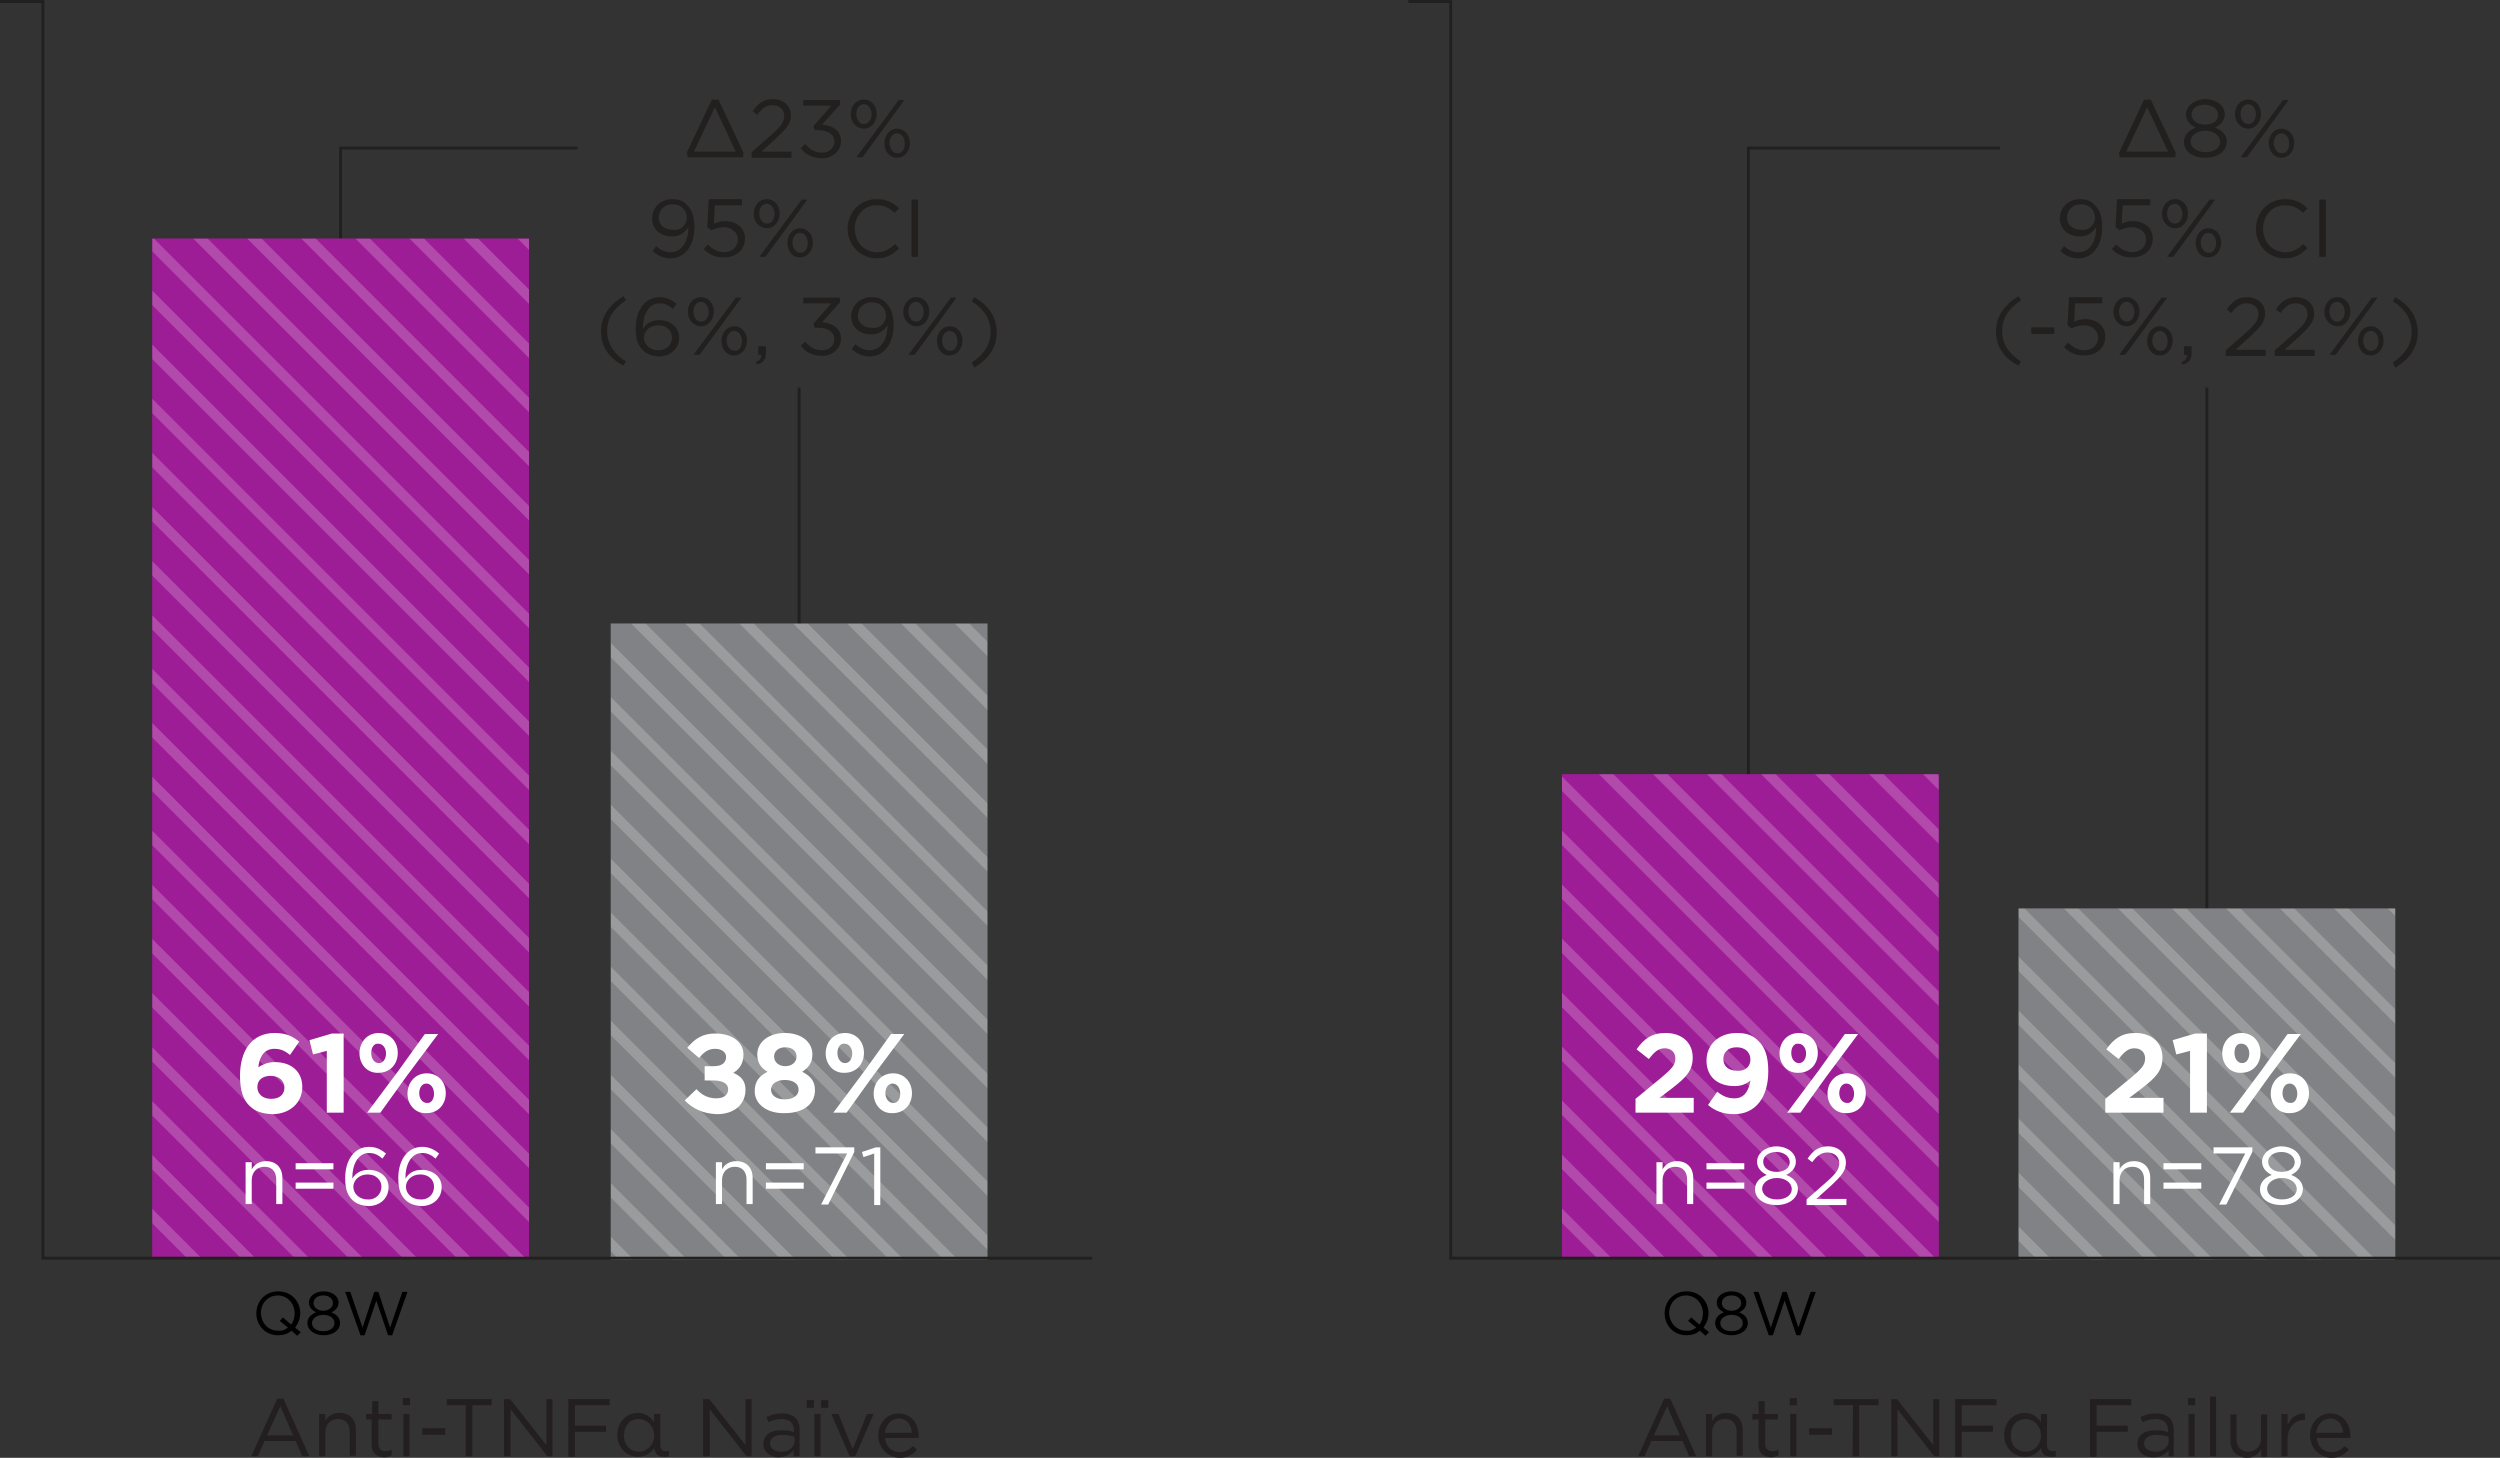 <?xml version="1.0" encoding="utf-8"?>
<!-- Generator: Adobe Illustrator 27.7.0, SVG Export Plug-In . SVG Version: 6.00 Build 0)  -->
<svg version="1.1" id="Layer_1" xmlns="http://www.w3.org/2000/svg" xmlns:xlink="http://www.w3.org/1999/xlink" x="0px" y="0px"
	 viewBox="0 0 489.6 285.5" style="enable-background:new 0 0 489.6 285.5;" xml:space="preserve">
<rect x="0" y="0" width="489.6" height="285.5" fill="#333333" stroke="none"/>
<style type="text/css">
	.st0{fill:none;stroke:#221F1F;stroke-width:0.574;stroke-miterlimit:10;}
	.st1{clip-path:url(#SVGID_00000035489480118897961290000004040694669015581342_);}
	.st2{clip-path:url(#SVGID_00000149346745900035562040000008491729477932078497_);fill:#9D1D96;}
	.st3{opacity:0.2;clip-path:url(#SVGID_00000157997853834729864010000006701742394423254934_);}
	.st4{fill:none;stroke:#FFFFFF;stroke-width:2;stroke-miterlimit:10;}
	.st5{fill:none;stroke:#221F1F;stroke-width:0.576;stroke-miterlimit:10;}
	.st6{fill:#221F1F;}
	.st7{fill:#FFFFFF;}
	.st8{clip-path:url(#SVGID_00000152961046535620477950000002485710617285185413_);}
	.st9{clip-path:url(#SVGID_00000120549140157484038740000009471236575162304658_);fill:#808285;}
	.st10{opacity:0.2;clip-path:url(#SVGID_00000177446755538171401370000018017756521132262789_);}
	.st11{fill:none;stroke:#221F1F;stroke-width:0.574;stroke-miterlimit:10;}
	.st12{clip-path:url(#SVGID_00000182489199729219250850000008227039396996472991_);}
	.st13{clip-path:url(#SVGID_00000163062108866683036190000014215144315014968720_);fill:#9D1D96;}
	.st14{opacity:0.2;clip-path:url(#SVGID_00000165218932906837031310000018228699471958048406_);}
	.st15{clip-path:url(#SVGID_00000180359227433181517800000017451909149625166755_);}
	.st16{clip-path:url(#SVGID_00000037663774627601089620000015251910568669093009_);fill:#808285;}
	.st17{opacity:0.2;clip-path:url(#SVGID_00000135677315396649139810000000888639056698745217_);}
	.st18{fill:#231F20;}
</style>
<g>
	<g>
		<polyline class="st0" points="66.7,199.5 66.7,29 113.1,29 		"/>
		<g>
			<g>
				<defs>
					<rect id="SVGID_1_" x="29.8" y="46.7" width="73.8" height="200.1"/>
				</defs>
				<clipPath id="SVGID_00000115502641365984005520000000647453071262044341_">
					<use xlink:href="#SVGID_1_"  style="overflow:visible;"/>
				</clipPath>
				<g style="clip-path:url(#SVGID_00000115502641365984005520000000647453071262044341_);">
					<g>
						<defs>
							<rect id="SVGID_00000167368213478569379290000003259841514521741480_" x="-13.8" y="22.9" width="223.5" height="223.5"/>
						</defs>
						<clipPath id="SVGID_00000147187412540719964930000010270511254246565525_">
							<use xlink:href="#SVGID_00000167368213478569379290000003259841514521741480_"  style="overflow:visible;"/>
						</clipPath>
						
							<rect x="-13.8" y="22.9" style="clip-path:url(#SVGID_00000147187412540719964930000010270511254246565525_);fill:#9D1D96;" width="223.5" height="223.5"/>
					</g>
					<g>
						<defs>
							<rect id="SVGID_00000089542025918593795100000003431807862877653912_" x="-13.8" y="22.9" width="223.5" height="223.5"/>
						</defs>
						<clipPath id="SVGID_00000041296235498136040210000005411615550589699214_">
							<use xlink:href="#SVGID_00000089542025918593795100000003431807862877653912_"  style="overflow:visible;"/>
						</clipPath>
						<g style="opacity:0.2;clip-path:url(#SVGID_00000041296235498136040210000005411615550589699214_);">
							<line class="st4" x1="24.9" y1="-158" x2="476.4" y2="293.5"/>
							<line class="st4" x1="19.6" y1="-152.7" x2="471.2" y2="298.8"/>
							<line class="st4" x1="14.3" y1="-147.5" x2="465.9" y2="304.1"/>
							<line class="st4" x1="9" y1="-142.2" x2="460.6" y2="309.4"/>
							<line class="st4" x1="3.8" y1="-136.9" x2="455.3" y2="314.6"/>
							<line class="st4" x1="-1.5" y1="-131.6" x2="450" y2="319.9"/>
							<line class="st4" x1="-6.8" y1="-126.3" x2="444.7" y2="325.2"/>
							<line class="st4" x1="-12.1" y1="-121" x2="439.4" y2="330.5"/>
							<line class="st4" x1="-17.4" y1="-115.7" x2="434.1" y2="335.8"/>
							<line class="st4" x1="-22.7" y1="-110.4" x2="428.8" y2="341.1"/>
							<line class="st4" x1="-28" y1="-105.1" x2="423.6" y2="346.4"/>
							<line class="st4" x1="-33.3" y1="-99.9" x2="418.3" y2="351.7"/>
							<line class="st4" x1="-38.5" y1="-94.6" x2="413" y2="357"/>
							<line class="st4" x1="-43.8" y1="-89.3" x2="407.7" y2="362.2"/>
							<line class="st4" x1="-49.1" y1="-84" x2="402.4" y2="367.5"/>
							<line class="st4" x1="-54.4" y1="-78.7" x2="397.1" y2="372.8"/>
							<line class="st4" x1="-59.7" y1="-73.4" x2="391.8" y2="378.1"/>
							<line class="st4" x1="-65" y1="-68.1" x2="386.5" y2="383.4"/>
							<line class="st4" x1="-70.3" y1="-62.8" x2="381.3" y2="388.7"/>
							<line class="st4" x1="-75.6" y1="-57.6" x2="376" y2="394"/>
							<line class="st4" x1="-80.8" y1="-52.3" x2="370.7" y2="399.3"/>
							<line class="st4" x1="-86.1" y1="-47" x2="365.4" y2="404.5"/>
							<line class="st4" x1="-91.4" y1="-41.7" x2="360.1" y2="409.8"/>
							<line class="st4" x1="-96.7" y1="-36.4" x2="354.8" y2="415.1"/>
							<line class="st4" x1="-102" y1="-31.1" x2="349.5" y2="420.4"/>
							<line class="st4" x1="-107.3" y1="-25.8" x2="344.2" y2="425.7"/>
							<line class="st4" x1="-112.6" y1="-20.5" x2="338.9" y2="431"/>
							<line class="st4" x1="-117.9" y1="-15.3" x2="333.7" y2="436.3"/>
							<line class="st4" x1="-123.2" y1="-10" x2="328.4" y2="441.6"/>
							<line class="st4" x1="-128.4" y1="-4.7" x2="323.1" y2="446.9"/>
							<line class="st4" x1="-133.7" y1="0.6" x2="317.8" y2="452.1"/>
							<line class="st4" x1="-139" y1="5.9" x2="312.5" y2="457.4"/>
							<line class="st4" x1="-144.3" y1="11.2" x2="307.2" y2="462.7"/>
							<line class="st4" x1="-149.6" y1="16.5" x2="301.9" y2="468"/>
							<line class="st4" x1="-154.9" y1="21.8" x2="296.6" y2="473.3"/>
							<line class="st4" x1="-160.2" y1="27.1" x2="291.4" y2="478.6"/>
							<line class="st4" x1="-165.5" y1="32.3" x2="286.1" y2="483.9"/>
							<line class="st4" x1="-170.7" y1="37.6" x2="280.8" y2="489.2"/>
							<line class="st4" x1="-176" y1="42.9" x2="275.5" y2="494.4"/>
							<line class="st4" x1="-181.3" y1="48.2" x2="270.2" y2="499.7"/>
							<line class="st4" x1="-186.6" y1="53.5" x2="264.9" y2="505"/>
							<line class="st4" x1="-191.9" y1="58.8" x2="259.6" y2="510.3"/>
							<line class="st4" x1="-197.2" y1="64.1" x2="254.3" y2="515.6"/>
						</g>
					</g>
				</g>
			</g>
		</g>
		<line class="st5" x1="156.5" y1="195.6" x2="156.5" y2="75.9"/>
		<g>
			<path class="st6" d="M134.8,44.7v-0.2c-0.7,1.1-1.7,1.8-3.2,1.8c-2.3,0-3.9-1.5-3.9-3.5l0,0c0-2.1,1.6-3.8,4-3.8
				c1.3,0,2.2,0.4,2.9,1.2c0.8,0.8,1.4,2.1,1.4,4.3l0,0c0,3.6-1.9,6.1-4.7,6.1c-1.5,0-2.5-0.6-3.5-1.4l0.7-1
				c0.9,0.8,1.8,1.2,2.8,1.2C133.6,49.4,134.8,47.1,134.8,44.7z M134.5,42.6L134.5,42.6c0-1.5-1.2-2.6-2.8-2.6s-2.7,1.2-2.7,2.6l0,0
				c0,1.4,1.1,2.4,2.8,2.4C133.5,45.2,134.5,43.9,134.5,42.6z"/>
			<path class="st6" d="M137.8,48.8l0.8-0.9c1,0.9,2,1.5,3.2,1.5c1.6,0,2.7-1.1,2.7-2.5l0,0c0-1.4-1.2-2.4-2.8-2.4
				c-0.9,0-1.7,0.3-2.4,0.6l-0.8-0.6l0.3-5.5h6.5v1.2H140l-0.2,3.6c0.7-0.3,1.3-0.5,2.2-0.5c2.2,0,3.9,1.3,3.9,3.4l0,0
				c0,2.2-1.7,3.7-4,3.7C140.2,50.5,138.8,49.8,137.8,48.8z"/>
			<path class="st6" d="M147.6,41.9L147.6,41.9c0-1.6,1-2.9,2.6-2.9c1.5,0,2.5,1.3,2.5,2.8l0,0c0,1.5-1,2.9-2.5,2.9
				S147.6,43.4,147.6,41.9z M148.7,41.8L148.7,41.8c0,1.2,0.7,2,1.5,2c0.9,0,1.5-0.9,1.5-1.9l0,0c0-1.1-0.7-2-1.5-2
				C149.2,39.9,148.7,40.8,148.7,41.8z M157,39.1h1.1l-4.3,5.9l-3.9,5.3h-1.2l4.3-5.8L157,39.1z M154.2,47.6L154.2,47.6
				c0-1.6,1-2.9,2.5-2.9s2.5,1.3,2.5,2.8l0,0c0,1.5-1,2.9-2.5,2.9C155.2,50.5,154.2,49.1,154.2,47.6z M158.2,47.6L158.2,47.6
				c0-1.2-0.7-2-1.5-2c-0.9,0-1.5,0.9-1.5,1.9l0,0c0,1.1,0.7,2,1.5,2C157.6,49.6,158.2,48.7,158.2,47.6z"/>
			<path class="st6" d="M166,44.8L166,44.8c0-3.2,2.4-5.8,5.7-5.8c2,0,3.2,0.7,4.4,1.8l-0.9,0.9c-0.9-0.9-2-1.5-3.5-1.5
				c-2.5,0-4.3,2-4.3,4.6l0,0c0,2.6,1.9,4.6,4.3,4.6c1.5,0,2.5-0.6,3.6-1.6l0.8,0.8c-1.2,1.2-2.4,2-4.5,2
				C168.4,50.5,166,48,166,44.8z"/>
			<path class="st6" d="M178.5,39.1h1.3v11.2h-1.3V39.1z"/>
			<path class="st6" d="M117.7,64.9c0-2.9,1.6-5.2,4.4-6.9l0.5,0.8c-2.4,1.6-3.7,3.5-3.7,6c0,2.5,1.3,4.5,3.7,6l-0.5,0.8
				C119.3,70.2,117.7,67.9,117.7,64.9z"/>
			<path class="st6" d="M125.9,68.6c-0.9-0.9-1.4-2-1.4-4.3l0,0c0-3.4,1.7-6.1,4.7-6.1c1.3,0,2.3,0.5,3.3,1.3l-0.7,1
				c-0.8-0.7-1.6-1.1-2.6-1.1c-2.2,0-3.3,2.3-3.3,4.8v0.2c0.7-1.1,1.7-1.7,3.2-1.7c2.1,0,3.9,1.3,3.9,3.4l0,0c0,2.2-1.7,3.7-4,3.7
				C127.6,69.7,126.6,69.3,125.9,68.6z M131.6,66.1L131.6,66.1c0-1.4-1.1-2.4-2.7-2.4c-1.7,0-2.8,1.2-2.8,2.4l0,0
				c0,1.4,1.2,2.5,2.8,2.5S131.6,67.5,131.6,66.1z"/>
			<path class="st6" d="M134.7,61.1L134.7,61.1c0-1.6,1-2.9,2.6-2.9c1.5,0,2.5,1.3,2.5,2.8l0,0c0,1.5-1,2.9-2.5,2.9
				S134.7,62.6,134.7,61.1z M135.8,61L135.8,61c0,1.2,0.7,2,1.5,2c0.9,0,1.5-0.9,1.5-1.9l0,0c0-1.1-0.7-2-1.5-2
				C136.4,59.1,135.8,60,135.8,61z M144.1,58.3h1.1l-4.3,5.9l-3.9,5.3h-1.2l4.3-5.8L144.1,58.3z M141.3,66.8L141.3,66.8
				c0-1.6,1-2.9,2.5-2.9s2.5,1.3,2.5,2.8l0,0c0,1.5-1,2.9-2.5,2.9C142.3,69.7,141.3,68.3,141.3,66.8z M145.3,66.8L145.3,66.8
				c0-1.2-0.7-2-1.5-2c-0.9,0-1.5,0.9-1.5,1.9l0,0c0,1.1,0.7,2,1.5,2C144.8,68.8,145.3,67.9,145.3,66.8z"/>
			<path class="st6" d="M148,70.9c0.8-0.3,1.1-0.7,1.1-1.4h-0.6v-1.7h1.5v1.4c0,1.3-0.6,1.9-1.8,2.2L148,70.9z"/>
			<path class="st6" d="M156.8,67.7l0.9-0.8c0.9,1.1,1.9,1.7,3.3,1.7c1.4,0,2.4-0.9,2.4-2.2l0,0c0-1.4-1.3-2.2-3.1-2.2h-0.7
				l-0.3-0.8l3.5-4h-5.5v-1.1h7.2v0.9l-3.5,3.9c2,0.2,3.7,1.1,3.7,3.2l0,0c0,2-1.7,3.4-3.7,3.4C159.1,69.7,157.7,68.9,156.8,67.7z"
				/>
			<path class="st6" d="M173.8,63.9v-0.2c-0.7,1.1-1.7,1.8-3.2,1.8c-2.3,0-3.9-1.5-3.9-3.5l0,0c0-2.1,1.6-3.8,4-3.8
				c1.3,0,2.2,0.4,2.9,1.2c0.8,0.8,1.4,2.1,1.4,4.3l0,0c0,3.6-1.9,6.1-4.7,6.1c-1.5,0-2.5-0.6-3.5-1.4l0.7-1
				c0.9,0.8,1.8,1.2,2.8,1.2C172.6,68.6,173.8,66.3,173.8,63.9z M173.5,61.8L173.5,61.8c0-1.5-1.2-2.6-2.8-2.6s-2.7,1.2-2.7,2.6l0,0
				c0,1.4,1.1,2.4,2.8,2.4C172.5,64.4,173.5,63.1,173.5,61.8z"/>
			<path class="st6" d="M176.9,61.1L176.9,61.1c0-1.6,1-2.9,2.6-2.9c1.5,0,2.5,1.3,2.5,2.8l0,0c0,1.5-1,2.9-2.5,2.9
				S176.9,62.6,176.9,61.1z M177.9,61L177.9,61c0,1.2,0.7,2,1.5,2c0.9,0,1.5-0.9,1.5-1.9l0,0c0-1.1-0.7-2-1.5-2
				C178.5,59.1,177.9,60,177.9,61z M186.2,58.3h1.1l-4.3,5.9l-3.9,5.3h-1.2l4.3-5.8L186.2,58.3z M183.5,66.8L183.5,66.8
				c0-1.6,1-2.9,2.5-2.9s2.5,1.3,2.5,2.8l0,0c0,1.5-1,2.9-2.5,2.9C184.5,69.7,183.5,68.3,183.5,66.8z M187.5,66.8L187.5,66.8
				c0-1.2-0.7-2-1.5-2c-0.9,0-1.5,0.9-1.5,1.9l0,0c0,1.1,0.7,2,1.5,2C186.9,68.8,187.5,67.9,187.5,66.8z"/>
			<path class="st6" d="M190.3,71c2.4-1.6,3.7-3.5,3.7-6c0-2.5-1.3-4.5-3.7-6l0.5-0.8c2.8,1.6,4.4,3.9,4.4,6.9c0,3-1.6,5.2-4.4,6.9
				L190.3,71z"/>
		</g>
		<g>
			<g>
				<g>
					<path class="st7" d="M48.8,216.5c-1.1-1.1-1.8-2.8-1.8-5.8l0,0c0-4.8,2.2-8.4,6.8-8.4c2.1,0,3.5,0.6,4.8,1.7l-1.8,2.6
						c-1-0.8-1.8-1.2-3.1-1.2c-2.3,0-3,2.2-3.1,3.6c0.8-0.5,1.8-1,3.2-1c3.1,0,5.4,1.7,5.4,4.9l0,0c0,3.1-2.5,5.3-5.9,5.3
						C51.2,218.1,49.9,217.6,48.8,216.5z M55.7,213L55.7,213c0-1.3-1-2.3-2.7-2.3s-2.6,0.9-2.6,2.2l0,0c0,1.3,1,2.3,2.7,2.3
						S55.7,214.3,55.7,213z"/>
					<path class="st7" d="M64,205.8l-2.7,0.7l-0.7-2.8l4.4-1.3h2.3v15.5H64C64,217.9,64,205.8,64,205.8z"/>
					<path class="st7" d="M70.4,206.3L70.4,206.3c0-2.2,1.5-4,3.8-4c2.2,0,3.7,1.7,3.7,3.9l0,0c0,2.2-1.5,3.9-3.8,3.9
						C71.9,210.2,70.4,208.4,70.4,206.3z M83.2,202.5h2.6l-6.2,8.3l-5.1,7.1h-2.6l6.2-8.3L83.2,202.5z M72.7,206.2L72.7,206.2
						c0,1.1,0.6,2,1.5,2c0.9,0,1.4-0.9,1.4-1.9l0,0c0-1-0.6-1.9-1.5-1.9C73.2,204.3,72.7,205.2,72.7,206.2z M79.8,214.2L79.8,214.2
						c0-2.2,1.5-4,3.8-4c2.2,0,3.7,1.7,3.7,3.9l0,0c0,2.2-1.5,3.9-3.8,3.9C81.3,218.1,79.8,216.3,79.8,214.2z M85,214.2L85,214.2
						c0-1.1-0.6-2-1.5-2c-0.9,0-1.4,0.9-1.4,1.9l0,0c0,1,0.6,1.9,1.5,1.9C84.5,216.1,85,215.2,85,214.2z"/>
				</g>
			</g>
		</g>
		<g>
			<g>
				<defs>
					<rect id="SVGID_00000018209903072955678050000011788019313927498639_" x="119.6" y="122.1" width="73.8" height="124.6"/>
				</defs>
				<clipPath id="SVGID_00000177471215772259620490000006858175414960956081_">
					<use xlink:href="#SVGID_00000018209903072955678050000011788019313927498639_"  style="overflow:visible;"/>
				</clipPath>
				<g style="clip-path:url(#SVGID_00000177471215772259620490000006858175414960956081_);">
					<g>
						<defs>
							<rect id="SVGID_00000116921428799681455920000002336480725687873923_" x="49.8" y="23.2" width="223.5" height="223.5"/>
						</defs>
						<clipPath id="SVGID_00000034074093341274900060000002118225827544251069_">
							<use xlink:href="#SVGID_00000116921428799681455920000002336480725687873923_"  style="overflow:visible;"/>
						</clipPath>
						
							<rect x="49.8" y="23.2" style="clip-path:url(#SVGID_00000034074093341274900060000002118225827544251069_);fill:#808285;" width="223.5" height="223.5"/>
					</g>
					<g>
						<defs>
							<rect id="SVGID_00000000184599166970108790000004918021912663745179_" x="49.8" y="23.2" width="223.5" height="223.5"/>
						</defs>
						<clipPath id="SVGID_00000029006093004926403060000002520897192975031209_">
							<use xlink:href="#SVGID_00000000184599166970108790000004918021912663745179_"  style="overflow:visible;"/>
						</clipPath>
						<g style="opacity:0.2;clip-path:url(#SVGID_00000029006093004926403060000002520897192975031209_);">
							<line class="st4" x1="88.5" y1="-157.6" x2="540" y2="293.9"/>
							<line class="st4" x1="83.2" y1="-152.4" x2="534.7" y2="299.2"/>
							<line class="st4" x1="77.9" y1="-147.1" x2="529.5" y2="304.5"/>
							<line class="st4" x1="72.6" y1="-141.8" x2="524.2" y2="309.7"/>
							<line class="st4" x1="67.4" y1="-136.5" x2="518.9" y2="315"/>
							<line class="st4" x1="62.1" y1="-131.2" x2="513.6" y2="320.3"/>
							<line class="st4" x1="56.8" y1="-125.9" x2="508.3" y2="325.6"/>
							<line class="st4" x1="51.5" y1="-120.6" x2="503" y2="330.9"/>
							<line class="st4" x1="46.2" y1="-115.3" x2="497.7" y2="336.2"/>
							<line class="st4" x1="40.9" y1="-110.1" x2="492.4" y2="341.5"/>
							<line class="st4" x1="35.6" y1="-104.8" x2="487.2" y2="346.8"/>
							<line class="st4" x1="30.3" y1="-99.5" x2="481.9" y2="352.1"/>
							<line class="st4" x1="25.1" y1="-94.2" x2="476.6" y2="357.3"/>
							<line class="st4" x1="19.8" y1="-88.9" x2="471.3" y2="362.6"/>
							<line class="st4" x1="14.5" y1="-83.6" x2="466" y2="367.9"/>
							<line class="st4" x1="9.2" y1="-78.3" x2="460.7" y2="373.2"/>
							<line class="st4" x1="3.9" y1="-73" x2="455.4" y2="378.5"/>
							<line class="st4" x1="-1.4" y1="-67.7" x2="450.1" y2="383.8"/>
							<line class="st4" x1="-6.7" y1="-62.5" x2="444.8" y2="389.1"/>
							<line class="st4" x1="-12" y1="-57.2" x2="439.6" y2="394.4"/>
							<line class="st4" x1="-17.3" y1="-51.9" x2="434.3" y2="399.6"/>
							<line class="st4" x1="-22.5" y1="-46.6" x2="429" y2="404.9"/>
							<line class="st4" x1="-27.8" y1="-41.3" x2="423.7" y2="410.2"/>
							<line class="st4" x1="-33.1" y1="-36" x2="418.4" y2="415.5"/>
							<line class="st4" x1="-38.4" y1="-30.7" x2="413.1" y2="420.8"/>
							<line class="st4" x1="-43.7" y1="-25.4" x2="407.8" y2="426.1"/>
							<line class="st4" x1="-49" y1="-20.2" x2="402.5" y2="431.4"/>
							<line class="st4" x1="-54.3" y1="-14.9" x2="397.3" y2="436.7"/>
							<line class="st4" x1="-59.6" y1="-9.6" x2="392" y2="441.9"/>
							<line class="st4" x1="-64.8" y1="-4.3" x2="386.7" y2="447.2"/>
							<line class="st4" x1="-70.1" y1="1" x2="381.4" y2="452.5"/>
							<line class="st4" x1="-75.4" y1="6.3" x2="376.1" y2="457.8"/>
							<line class="st4" x1="-80.7" y1="11.6" x2="370.8" y2="463.1"/>
							<line class="st4" x1="-86" y1="16.9" x2="365.5" y2="468.4"/>
							<line class="st4" x1="-91.3" y1="22.2" x2="360.2" y2="473.7"/>
							<line class="st4" x1="-96.6" y1="27.4" x2="355" y2="479"/>
							<line class="st4" x1="-101.9" y1="32.7" x2="349.7" y2="484.3"/>
							<line class="st4" x1="-107.2" y1="38" x2="344.4" y2="489.5"/>
							<line class="st4" x1="-112.4" y1="43.3" x2="339.1" y2="494.8"/>
							<line class="st4" x1="-117.7" y1="48.6" x2="333.8" y2="500.1"/>
							<line class="st4" x1="-123" y1="53.9" x2="328.5" y2="505.4"/>
							<line class="st4" x1="-128.3" y1="59.2" x2="323.2" y2="510.7"/>
							<line class="st4" x1="-133.6" y1="64.5" x2="317.9" y2="516"/>
						</g>
					</g>
				</g>
			</g>
		</g>
		<g>
			<g>
				<g>
					<g>
						<path class="st7" d="M134.1,215.5l2.3-2.2c1,1.1,2.2,1.8,3.9,1.8c1.5,0,2.3-0.7,2.3-1.8l0,0c0-1.1-1.1-1.7-2.9-1.7H138v-2.8
							h1.8c1.6,0,2.4-0.7,2.4-1.8l0,0c0-0.9-0.8-1.6-2.2-1.6c-1.3,0-2.2,0.7-3.1,1.8l-2.3-2c1.4-1.7,2.9-2.8,5.5-2.8
							c3.3,0,5.5,1.7,5.5,4.1l0,0c0,1.8-0.8,2.9-2,3.6c1.4,0.6,2.4,1.5,2.4,3.3l0,0c0,2.7-2,4.8-5.6,4.8
							C137.7,218.1,135.6,217.1,134.1,215.5z"/>
						<path class="st7" d="M147.8,213.7L147.8,213.7c0-1.9,0.9-3,2.5-3.8c-1.2-0.7-2-1.7-2-3.4l0,0c0-2.4,2.2-4.2,5.4-4.2
							c3.3,0,5.4,1.8,5.4,4.2l0,0c0,1.7-0.8,2.6-2,3.4c1.6,0.8,2.5,1.8,2.5,3.6l0,0c0,2.9-2.5,4.5-5.9,4.5
							C150.3,218.1,147.8,216.3,147.8,213.7z M156.4,213.4L156.4,213.4c0-1.2-1.1-1.9-2.7-1.9c-1.5,0-2.7,0.7-2.7,1.9l0,0
							c0,1.1,1,1.9,2.7,1.9S156.4,214.5,156.4,213.4z M156,206.9L156,206.9c0-1-0.8-1.8-2.2-1.8s-2.2,0.8-2.2,1.8l0,0
							c0,1.1,0.9,1.9,2.2,1.9C155.1,208.8,156,208,156,206.9z"/>
						<path class="st7" d="M161.7,206.3L161.7,206.3c0-2.2,1.5-4,3.8-4c2.2,0,3.7,1.7,3.7,3.9l0,0c0,2.2-1.5,3.9-3.8,3.9
							C163.2,210.2,161.7,208.4,161.7,206.3z M174.5,202.5h2.6l-6.2,8.3l-5.1,7.1h-2.6l6.2-8.3L174.5,202.5z M164,206.2L164,206.2
							c0,1.1,0.6,2,1.5,2s1.4-0.9,1.4-1.9l0,0c0-1-0.6-1.9-1.5-1.9C164.5,204.3,164,205.2,164,206.2z M171.1,214.2L171.1,214.2
							c0-2.2,1.5-4,3.8-4c2.2,0,3.7,1.7,3.7,3.9l0,0c0,2.2-1.5,3.9-3.8,3.9C172.6,218.1,171.1,216.3,171.1,214.2z M176.3,214.2
							L176.3,214.2c0-1.1-0.6-2-1.5-2s-1.4,0.9-1.4,1.9l0,0c0,1,0.6,1.9,1.5,1.9C175.8,216.1,176.3,215.2,176.3,214.2z"/>
					</g>
				</g>
			</g>
		</g>
		<g>
			<g>
				<g>
					<path class="st6" d="M134.5,29.9l4.9-10.4h1.3l4.9,10.4l-0.1,0.9h-10.8L134.5,29.9z M144.1,29.7L140,21l-4.1,8.7H144.1z"/>
					<path class="st6" d="M147.2,29.8l4.1-3.6c1.7-1.5,2.3-2.4,2.3-3.5c0-1.3-1-2.1-2.3-2.1s-2.1,0.7-3,1.9l-0.9-0.7
						c1-1.5,2.1-2.4,4-2.4c2,0,3.5,1.3,3.5,3.2l0,0c0,1.6-0.9,2.6-2.8,4.4l-3,2.7h5.9v1.2h-7.8V29.8z"/>
					<path class="st6" d="M156.8,29l0.9-0.8c0.9,1.1,1.9,1.7,3.3,1.7c1.4,0,2.4-0.9,2.4-2.2l0,0c0-1.4-1.3-2.2-3.1-2.2h-0.7
						l-0.3-0.8l3.5-4h-5.5v-1.1h7.2v0.9l-3.5,3.9c2,0.2,3.7,1.1,3.7,3.2l0,0c0,2-1.7,3.4-3.7,3.4C159.1,31,157.7,30.2,156.8,29z"/>
					<path class="st6" d="M166.6,22.4L166.6,22.4c0-1.6,1-2.9,2.6-2.9c1.5,0,2.5,1.3,2.5,2.8l0,0c0,1.5-1,2.9-2.5,2.9
						S166.6,23.9,166.6,22.4z M167.7,22.3L167.7,22.3c0,1.2,0.7,2,1.5,2c0.9,0,1.5-0.9,1.5-1.9l0,0c0-1.1-0.7-2-1.5-2
						C168.3,20.4,167.7,21.3,167.7,22.3z M176,19.6h1.1l-4.3,5.9l-3.9,5.3h-1.2L172,25L176,19.6z M173.2,28.1L173.2,28.1
						c0-1.6,1-2.9,2.5-2.9s2.5,1.3,2.5,2.8l0,0c0,1.5-1,2.9-2.5,2.9S173.2,29.6,173.2,28.1z M177.2,28.1L177.2,28.1
						c0-1.2-0.7-2-1.5-2c-0.9,0-1.5,0.9-1.5,1.9l0,0c0,1.1,0.7,2,1.5,2C176.7,30.1,177.2,29.2,177.2,28.1z"/>
				</g>
			</g>
		</g>
		<g>
			<path class="st7" d="M140.2,227.6h1.2v1.4c0.5-0.9,1.4-1.6,2.8-1.6c2,0,3.2,1.3,3.2,3.3v5.1h-1.2V231c0-1.5-0.8-2.5-2.3-2.5
				c-1.4,0-2.5,1-2.5,2.6v4.7h-1.2V227.6z"/>
			<path class="st7" d="M150,227.8h7.4v1.2H150V227.8z M150,231.6h7.4v1.2H150V231.6z"/>
			<path class="st7" d="M165.9,225.9h-6.2v-1.2h7.6v0.9l-5.1,10.3h-1.4L165.9,225.9z"/>
			<path class="st7" d="M171.2,225.9l-2.1,0.7l-0.3-1l2.7-0.9h0.9V236h-1.2L171.2,225.9L171.2,225.9z"/>
		</g>
		<g>
			<path class="st7" d="M48.1,227.6h1.2v1.4c0.5-0.9,1.4-1.6,2.8-1.6c2,0,3.2,1.3,3.2,3.3v5.1h-1.2V231c0-1.5-0.8-2.5-2.3-2.5
				c-1.4,0-2.5,1-2.5,2.6v4.7h-1.2V227.6z"/>
			<path class="st7" d="M57.9,227.8h7.4v1.2h-7.4V227.8z M57.9,231.6h7.4v1.2h-7.4V231.6z"/>
			<path class="st7" d="M69,235c-0.9-0.9-1.4-2-1.4-4.3l0,0c0-3.4,1.7-6.1,4.7-6.1c1.3,0,2.3,0.5,3.3,1.3l-0.7,1
				c-0.8-0.7-1.6-1.1-2.6-1.1c-2.2,0-3.3,2.3-3.3,4.8v0.2c0.7-1.1,1.7-1.7,3.2-1.7c2.1,0,3.9,1.3,3.9,3.4l0,0c0,2.2-1.7,3.7-4,3.7
				C70.7,236.1,69.7,235.7,69,235z M74.7,232.4L74.7,232.4c0-1.4-1.1-2.4-2.7-2.4c-1.7,0-2.8,1.2-2.8,2.4l0,0c0,1.4,1.2,2.5,2.8,2.5
				C73.6,235,74.7,233.8,74.7,232.4z"/>
			<path class="st7" d="M79.4,235c-0.9-0.9-1.4-2-1.4-4.3l0,0c0-3.4,1.7-6.1,4.7-6.1c1.3,0,2.3,0.5,3.3,1.3l-0.7,1
				c-0.8-0.7-1.6-1.1-2.6-1.1c-2.2,0-3.3,2.3-3.3,4.8v0.2c0.7-1.1,1.7-1.7,3.2-1.7c2.1,0,3.9,1.3,3.9,3.4l0,0c0,2.2-1.7,3.7-4,3.7
				C81.1,236.1,80.1,235.7,79.4,235z M85,232.4L85,232.4c0-1.4-1.1-2.4-2.7-2.4c-1.7,0-2.8,1.2-2.8,2.4l0,0c0,1.4,1.2,2.5,2.8,2.5
				C84,235,85,233.8,85,232.4z"/>
		</g>
		<polyline class="st11" points="0,0.3 8.4,0.3 8.4,246.4 213.9,246.4 		"/>
	</g>
	<g>
		<polyline class="st0" points="342.4,218.9 342.4,29 391.7,29 		"/>
		<g>
			<g>
				<defs>
					<rect id="SVGID_00000176037787016941059890000003766445671204692108_" x="305.9" y="151.6" width="73.8" height="95.1"/>
				</defs>
				<clipPath id="SVGID_00000084504890671556040060000002498840680682743946_">
					<use xlink:href="#SVGID_00000176037787016941059890000003766445671204692108_"  style="overflow:visible;"/>
				</clipPath>
				<g style="clip-path:url(#SVGID_00000084504890671556040060000002498840680682743946_);">
					<g>
						<defs>
							<rect id="SVGID_00000183936159895016423810000017380700585115220623_" x="220" y="22.9" width="223.5" height="223.5"/>
						</defs>
						<clipPath id="SVGID_00000111188120360817394380000016937881987611352987_">
							<use xlink:href="#SVGID_00000183936159895016423810000017380700585115220623_"  style="overflow:visible;"/>
						</clipPath>
						
							<rect x="220" y="22.9" style="clip-path:url(#SVGID_00000111188120360817394380000016937881987611352987_);fill:#9D1D96;" width="223.5" height="223.5"/>
					</g>
					<g>
						<defs>
							<rect id="SVGID_00000057835894297712838100000010335715509198613910_" x="220" y="22.9" width="223.5" height="223.5"/>
						</defs>
						<clipPath id="SVGID_00000003817686399614669410000011598253166791329453_">
							<use xlink:href="#SVGID_00000057835894297712838100000010335715509198613910_"  style="overflow:visible;"/>
						</clipPath>
						<g style="opacity:0.2;clip-path:url(#SVGID_00000003817686399614669410000011598253166791329453_);">
							<line class="st4" x1="258.8" y1="-158" x2="710.3" y2="293.5"/>
							<line class="st4" x1="253.5" y1="-152.7" x2="705" y2="298.8"/>
							<line class="st4" x1="248.2" y1="-147.5" x2="699.7" y2="304.1"/>
							<line class="st4" x1="242.9" y1="-142.2" x2="694.4" y2="309.4"/>
							<line class="st4" x1="237.6" y1="-136.9" x2="689.1" y2="314.6"/>
							<line class="st4" x1="232.3" y1="-131.6" x2="683.8" y2="319.9"/>
							<line class="st4" x1="227" y1="-126.3" x2="678.6" y2="325.2"/>
							<line class="st4" x1="221.7" y1="-121" x2="673.3" y2="330.5"/>
							<line class="st4" x1="216.5" y1="-115.7" x2="668" y2="335.8"/>
							<line class="st4" x1="211.2" y1="-110.4" x2="662.7" y2="341.1"/>
							<line class="st4" x1="205.9" y1="-105.1" x2="657.4" y2="346.4"/>
							<line class="st4" x1="200.6" y1="-99.9" x2="652.1" y2="351.7"/>
							<line class="st4" x1="195.3" y1="-94.6" x2="646.8" y2="357"/>
							<line class="st4" x1="190" y1="-89.3" x2="641.5" y2="362.2"/>
							<line class="st4" x1="184.7" y1="-84" x2="636.2" y2="367.5"/>
							<line class="st4" x1="179.4" y1="-78.7" x2="631" y2="372.8"/>
							<line class="st4" x1="174.1" y1="-73.4" x2="625.7" y2="378.1"/>
							<line class="st4" x1="168.9" y1="-68.1" x2="620.4" y2="383.4"/>
							<line class="st4" x1="163.6" y1="-62.8" x2="615.1" y2="388.7"/>
							<line class="st4" x1="158.3" y1="-57.6" x2="609.8" y2="394"/>
							<line class="st4" x1="153" y1="-52.3" x2="604.5" y2="399.3"/>
							<line class="st4" x1="147.7" y1="-47" x2="599.2" y2="404.5"/>
							<line class="st4" x1="142.4" y1="-41.7" x2="593.9" y2="409.8"/>
							<line class="st4" x1="137.1" y1="-36.4" x2="588.7" y2="415.1"/>
							<line class="st4" x1="131.8" y1="-31.1" x2="583.4" y2="420.4"/>
							<line class="st4" x1="126.6" y1="-25.8" x2="578.1" y2="425.7"/>
							<line class="st4" x1="121.3" y1="-20.5" x2="572.8" y2="431"/>
							<line class="st4" x1="116" y1="-15.3" x2="567.5" y2="436.3"/>
							<line class="st4" x1="110.7" y1="-10" x2="562.2" y2="441.6"/>
							<line class="st4" x1="105.4" y1="-4.7" x2="556.9" y2="446.9"/>
							<line class="st4" x1="100.1" y1="0.6" x2="551.6" y2="452.1"/>
							<line class="st4" x1="94.8" y1="5.9" x2="546.4" y2="457.4"/>
							<line class="st4" x1="89.5" y1="11.2" x2="541.1" y2="462.7"/>
							<line class="st4" x1="84.3" y1="16.5" x2="535.8" y2="468"/>
							<line class="st4" x1="79" y1="21.8" x2="530.5" y2="473.3"/>
							<line class="st4" x1="73.7" y1="27.1" x2="525.2" y2="478.6"/>
							<line class="st4" x1="68.4" y1="32.3" x2="519.9" y2="483.9"/>
							<line class="st4" x1="63.1" y1="37.6" x2="514.6" y2="489.2"/>
							<line class="st4" x1="57.8" y1="42.9" x2="509.3" y2="494.4"/>
							<line class="st4" x1="52.5" y1="48.2" x2="504" y2="499.7"/>
							<line class="st4" x1="47.2" y1="53.5" x2="498.8" y2="505"/>
							<line class="st4" x1="41.9" y1="58.8" x2="493.5" y2="510.3"/>
							<line class="st4" x1="36.7" y1="64.1" x2="488.2" y2="515.6"/>
						</g>
					</g>
				</g>
			</g>
		</g>
		<line class="st5" x1="432.2" y1="192.1" x2="432.2" y2="75.9"/>
		<g>
			<path class="st6" d="M410.5,44.7v-0.2c-0.7,1.1-1.7,1.8-3.2,1.8c-2.3,0-3.9-1.5-3.9-3.5l0,0c0-2.1,1.6-3.8,4-3.8
				c1.3,0,2.2,0.4,2.9,1.2c0.8,0.8,1.4,2.1,1.4,4.3l0,0c0,3.6-1.9,6.1-4.7,6.1c-1.5,0-2.5-0.6-3.5-1.4l0.7-1
				c0.9,0.8,1.8,1.2,2.8,1.2C409.4,49.4,410.5,47.1,410.5,44.7z M410.3,42.6L410.3,42.6c0-1.5-1.2-2.6-2.8-2.6s-2.7,1.2-2.7,2.6l0,0
				c0,1.4,1.1,2.4,2.8,2.4C409.2,45.2,410.3,43.9,410.3,42.6z"/>
			<path class="st6" d="M413.6,48.8l0.8-0.9c1,0.9,2,1.5,3.2,1.5c1.6,0,2.7-1.1,2.7-2.5l0,0c0-1.4-1.2-2.4-2.8-2.4
				c-0.9,0-1.7,0.3-2.4,0.6l-0.8-0.6l0.3-5.5h6.5v1.2h-5.4l-0.2,3.6c0.7-0.3,1.3-0.5,2.2-0.5c2.2,0,3.9,1.3,3.9,3.4l0,0
				c0,2.2-1.7,3.7-4,3.7C416,50.5,414.6,49.8,413.6,48.8z"/>
			<path class="st6" d="M423.4,41.9L423.4,41.9c0-1.6,1-2.9,2.6-2.9c1.5,0,2.5,1.3,2.5,2.8l0,0c0,1.5-1,2.9-2.5,2.9
				S423.4,43.4,423.4,41.9z M424.4,41.8L424.4,41.8c0,1.2,0.7,2,1.5,2c0.9,0,1.5-0.9,1.5-1.9l0,0c0-1.1-0.7-2-1.5-2
				C425,39.9,424.4,40.8,424.4,41.8z M432.7,39.1h1.1l-4.3,5.9l-3.9,5.3h-1.2l4.3-5.8L432.7,39.1z M430,47.6L430,47.6
				c0-1.6,1-2.9,2.5-2.9s2.5,1.3,2.5,2.8l0,0c0,1.5-1,2.9-2.5,2.9C431,50.5,430,49.1,430,47.6z M434,47.6L434,47.6
				c0-1.2-0.7-2-1.5-2c-0.9,0-1.5,0.9-1.5,1.9l0,0c0,1.1,0.7,2,1.5,2C433.4,49.6,434,48.7,434,47.6z"/>
			<path class="st6" d="M441.8,44.8L441.8,44.8c0-3.2,2.4-5.8,5.7-5.8c2,0,3.2,0.7,4.4,1.8l-0.9,0.9c-0.9-0.9-2-1.5-3.5-1.5
				c-2.5,0-4.3,2-4.3,4.6l0,0c0,2.6,1.9,4.6,4.3,4.6c1.5,0,2.5-0.6,3.6-1.6l0.8,0.8c-1.2,1.2-2.4,2-4.5,2
				C444.1,50.5,441.8,48,441.8,44.8z"/>
			<path class="st6" d="M454.2,39.1h1.3v11.2h-1.3V39.1z"/>
			<path class="st6" d="M390.9,64.9c0-2.9,1.6-5.2,4.4-6.9l0.5,0.8c-2.4,1.6-3.7,3.5-3.7,6c0,2.5,1.3,4.5,3.7,6l-0.5,0.8
				C392.5,70.2,390.9,67.9,390.9,64.9z"/>
			<path class="st6" d="M397.8,64.1h4.5v1.3h-4.5V64.1z"/>
			<path class="st6" d="M404.2,68l0.8-0.9c1,0.9,2,1.5,3.2,1.5c1.6,0,2.7-1.1,2.7-2.5l0,0c0-1.4-1.2-2.4-2.8-2.4
				c-0.9,0-1.7,0.3-2.4,0.6l-0.8-0.6l0.3-5.5h6.5v1.2h-5.3l-0.2,3.6c0.7-0.3,1.3-0.5,2.2-0.5c2.2,0,3.9,1.3,3.9,3.4l0,0
				c0,2.2-1.7,3.7-4,3.7C406.6,69.7,405.2,69,404.2,68z"/>
			<path class="st6" d="M413.9,61.1L413.9,61.1c0-1.6,1-2.9,2.6-2.9c1.5,0,2.5,1.3,2.5,2.8l0,0c0,1.5-1,2.9-2.5,2.9
				S413.9,62.6,413.9,61.1z M415,61L415,61c0,1.2,0.7,2,1.5,2c0.9,0,1.5-0.9,1.5-1.9l0,0c0-1.1-0.7-2-1.5-2
				C415.6,59.1,415,60,415,61z M423.3,58.3h1.1l-4.3,5.9l-3.9,5.3H415l4.3-5.8L423.3,58.3z M420.5,66.8L420.5,66.8
				c0-1.6,1-2.9,2.5-2.9s2.5,1.3,2.5,2.8l0,0c0,1.5-1,2.9-2.5,2.9C421.5,69.7,420.5,68.3,420.5,66.8z M424.5,66.8L424.5,66.8
				c0-1.2-0.7-2-1.5-2c-0.9,0-1.5,0.9-1.5,1.9l0,0c0,1.1,0.7,2,1.5,2C424,68.8,424.5,67.9,424.5,66.8z"/>
			<path class="st6" d="M427.2,70.9c0.8-0.3,1.1-0.7,1.1-1.4h-0.6v-1.7h1.5v1.4c0,1.3-0.6,1.9-1.8,2.2L427.2,70.9z"/>
			<path class="st6" d="M435.9,68.6L440,65c1.7-1.5,2.3-2.4,2.3-3.5c0-1.3-1-2.1-2.3-2.1s-2.1,0.7-3,1.9l-0.9-0.7
				c1-1.5,2.1-2.4,4-2.4c2,0,3.5,1.3,3.5,3.2l0,0c0,1.6-0.9,2.6-2.8,4.4l-3,2.7h5.9v1.2h-7.8L435.9,68.6L435.9,68.6z"/>
			<path class="st6" d="M445.5,68.6l4.1-3.6c1.7-1.5,2.3-2.4,2.3-3.5c0-1.3-1-2.1-2.3-2.1s-2.1,0.7-3,1.9l-0.9-0.7
				c1-1.5,2.1-2.4,4-2.4c2,0,3.5,1.3,3.5,3.2l0,0c0,1.6-0.9,2.6-2.8,4.4l-3,2.7h5.9v1.2h-7.8L445.5,68.6L445.5,68.6z"/>
			<path class="st6" d="M455.2,61.1L455.2,61.1c0-1.6,1-2.9,2.6-2.9c1.5,0,2.5,1.3,2.5,2.8l0,0c0,1.5-1,2.9-2.5,2.9
				S455.2,62.6,455.2,61.1z M456.2,61L456.2,61c0,1.2,0.7,2,1.5,2c0.9,0,1.5-0.9,1.5-1.9l0,0c0-1.1-0.7-2-1.5-2
				C456.8,59.1,456.2,60,456.2,61z M464.5,58.3h1.1l-4.3,5.9l-3.9,5.3h-1.2l4.3-5.8L464.5,58.3z M461.8,66.8L461.8,66.8
				c0-1.6,1-2.9,2.5-2.9s2.5,1.3,2.5,2.8l0,0c0,1.5-1,2.9-2.5,2.9C462.8,69.7,461.8,68.3,461.8,66.8z M465.8,66.8L465.8,66.8
				c0-1.2-0.7-2-1.5-2c-0.9,0-1.5,0.9-1.5,1.9l0,0c0,1.1,0.7,2,1.5,2C465.2,68.8,465.8,67.9,465.8,66.8z"/>
			<path class="st6" d="M468.6,71c2.4-1.6,3.7-3.5,3.7-6c0-2.5-1.3-4.5-3.7-6l0.5-0.8c2.8,1.6,4.4,3.9,4.4,6.9c0,3-1.6,5.2-4.4,6.9
				L468.6,71z"/>
		</g>
		<g>
			<g>
				<g>
					<path class="st7" d="M320.3,215.2l5.1-4.2c1.9-1.6,2.7-2.4,2.7-3.7c0-1.3-0.9-2-2.1-2s-2,0.7-3.1,2.1l-2.4-1.9
						c1.5-2.1,3-3.2,5.7-3.2c3.2,0,5.3,1.9,5.3,4.8l0,0c0,2.6-1.3,3.9-4,6L325,215h6.7v2.9h-11.4L320.3,215.2L320.3,215.2z"/>
					<path class="st7" d="M342.8,211.6c-0.8,0.7-1.8,1.1-3.1,1.1c-3.3,0-5.5-1.8-5.5-5l0,0c0-3.1,2.4-5.4,5.9-5.4
						c2.1,0,3.3,0.5,4.4,1.7c1.1,1.1,1.8,2.8,1.8,5.8l0,0c0,5-2.4,8.4-6.7,8.4c-2.2,0-3.8-0.7-5.1-1.8l1.8-2.6
						c1.1,0.9,2.1,1.3,3.4,1.3C342,215.1,342.6,212.9,342.8,211.6z M342.8,207.5L342.8,207.5c0-1.4-1-2.4-2.7-2.4s-2.6,1-2.6,2.3
						l0,0c0,1.4,1,2.3,2.7,2.3C341.9,209.8,342.8,208.8,342.8,207.5z"/>
					<path class="st7" d="M348.5,206.3L348.5,206.3c0-2.2,1.5-4,3.8-4c2.2,0,3.7,1.7,3.7,3.9l0,0c0,2.2-1.5,3.9-3.8,3.9
						C350,210.2,348.5,208.4,348.5,206.3z M361.3,202.5h2.6l-6.2,8.3l-5.1,7.1H350l6.2-8.3L361.3,202.5z M350.8,206.2L350.8,206.2
						c0,1.1,0.6,2,1.5,2s1.4-0.9,1.4-1.9l0,0c0-1-0.6-1.9-1.5-1.9C351.3,204.3,350.8,205.2,350.8,206.2z M357.9,214.2L357.9,214.2
						c0-2.2,1.5-4,3.8-4c2.2,0,3.7,1.7,3.7,3.9l0,0c0,2.2-1.5,3.9-3.8,3.9C359.4,218.1,357.9,216.3,357.9,214.2z M363.1,214.2
						L363.1,214.2c0-1.1-0.6-2-1.5-2s-1.4,0.9-1.4,1.9l0,0c0,1,0.6,1.9,1.5,1.9C362.6,216.1,363.1,215.2,363.1,214.2z"/>
				</g>
			</g>
		</g>
		<g>
			<g>
				<defs>
					<rect id="SVGID_00000155829699717814562190000000197738832976373436_" x="395.3" y="177.9" width="73.8" height="68.9"/>
				</defs>
				<clipPath id="SVGID_00000155146901533542045390000017601926775182078622_">
					<use xlink:href="#SVGID_00000155829699717814562190000000197738832976373436_"  style="overflow:visible;"/>
				</clipPath>
				<g style="clip-path:url(#SVGID_00000155146901533542045390000017601926775182078622_);">
					<g>
						<defs>
							<rect id="SVGID_00000145023227736149453000000004151660417921886877_" x="295.7" y="23.2" width="223.5" height="223.5"/>
						</defs>
						<clipPath id="SVGID_00000178905352426491090140000005229038265228923283_">
							<use xlink:href="#SVGID_00000145023227736149453000000004151660417921886877_"  style="overflow:visible;"/>
						</clipPath>
						
							<rect x="295.7" y="23.2" style="clip-path:url(#SVGID_00000178905352426491090140000005229038265228923283_);fill:#808285;" width="223.5" height="223.5"/>
					</g>
					<g>
						<defs>
							<rect id="SVGID_00000177484522089785148560000011468761677393098136_" x="295.7" y="23.2" width="223.5" height="223.5"/>
						</defs>
						<clipPath id="SVGID_00000017499060612817831480000012478455298180457353_">
							<use xlink:href="#SVGID_00000177484522089785148560000011468761677393098136_"  style="overflow:visible;"/>
						</clipPath>
						<g style="opacity:0.2;clip-path:url(#SVGID_00000017499060612817831480000012478455298180457353_);">
							<line class="st4" x1="334.5" y1="-157.6" x2="786" y2="293.9"/>
							<line class="st4" x1="329.2" y1="-152.4" x2="780.7" y2="299.2"/>
							<line class="st4" x1="323.9" y1="-147.1" x2="775.4" y2="304.5"/>
							<line class="st4" x1="318.6" y1="-141.8" x2="770.1" y2="309.7"/>
							<line class="st4" x1="313.3" y1="-136.5" x2="764.8" y2="315"/>
							<line class="st4" x1="308" y1="-131.2" x2="759.6" y2="320.3"/>
							<line class="st4" x1="302.7" y1="-125.9" x2="754.3" y2="325.6"/>
							<line class="st4" x1="297.5" y1="-120.6" x2="749" y2="330.9"/>
							<line class="st4" x1="292.2" y1="-115.3" x2="743.7" y2="336.2"/>
							<line class="st4" x1="286.9" y1="-110.1" x2="738.4" y2="341.5"/>
							<line class="st4" x1="281.6" y1="-104.8" x2="733.1" y2="346.8"/>
							<line class="st4" x1="276.3" y1="-99.5" x2="727.8" y2="352.1"/>
							<line class="st4" x1="271" y1="-94.2" x2="722.5" y2="357.3"/>
							<line class="st4" x1="265.7" y1="-88.9" x2="717.3" y2="362.6"/>
							<line class="st4" x1="260.4" y1="-83.6" x2="712" y2="367.9"/>
							<line class="st4" x1="255.1" y1="-78.3" x2="706.7" y2="373.2"/>
							<line class="st4" x1="249.9" y1="-73" x2="701.4" y2="378.5"/>
							<line class="st4" x1="244.6" y1="-67.7" x2="696.1" y2="383.8"/>
							<line class="st4" x1="239.3" y1="-62.5" x2="690.8" y2="389.1"/>
							<line class="st4" x1="234" y1="-57.2" x2="685.5" y2="394.4"/>
							<line class="st4" x1="228.7" y1="-51.9" x2="680.2" y2="399.6"/>
							<line class="st4" x1="223.4" y1="-46.6" x2="674.9" y2="404.9"/>
							<line class="st4" x1="218.1" y1="-41.3" x2="669.7" y2="410.2"/>
							<line class="st4" x1="212.8" y1="-36" x2="664.4" y2="415.5"/>
							<line class="st4" x1="207.6" y1="-30.7" x2="659.1" y2="420.8"/>
							<line class="st4" x1="202.3" y1="-25.4" x2="653.8" y2="426.1"/>
							<line class="st4" x1="197" y1="-20.2" x2="648.5" y2="431.4"/>
							<line class="st4" x1="191.7" y1="-14.9" x2="643.2" y2="436.7"/>
							<line class="st4" x1="186.4" y1="-9.6" x2="637.9" y2="441.9"/>
							<line class="st4" x1="181.1" y1="-4.3" x2="632.6" y2="447.2"/>
							<line class="st4" x1="175.8" y1="1" x2="627.4" y2="452.5"/>
							<line class="st4" x1="170.5" y1="6.3" x2="622.1" y2="457.8"/>
							<line class="st4" x1="165.3" y1="11.6" x2="616.8" y2="463.1"/>
							<line class="st4" x1="160" y1="16.9" x2="611.5" y2="468.4"/>
							<line class="st4" x1="154.7" y1="22.2" x2="606.2" y2="473.7"/>
							<line class="st4" x1="149.4" y1="27.4" x2="600.9" y2="479"/>
							<line class="st4" x1="144.1" y1="32.7" x2="595.6" y2="484.3"/>
							<line class="st4" x1="138.8" y1="38" x2="590.3" y2="489.5"/>
							<line class="st4" x1="133.5" y1="43.3" x2="585" y2="494.8"/>
							<line class="st4" x1="128.2" y1="48.6" x2="579.8" y2="500.1"/>
							<line class="st4" x1="122.9" y1="53.9" x2="574.5" y2="505.4"/>
							<line class="st4" x1="117.7" y1="59.2" x2="569.2" y2="510.7"/>
							<line class="st4" x1="112.4" y1="64.5" x2="563.9" y2="516"/>
						</g>
					</g>
				</g>
			</g>
		</g>
		<g>
			<g>
				<g>
					<g>
						<path class="st7" d="M412.3,215.2l5.1-4.2c1.9-1.6,2.7-2.4,2.7-3.7c0-1.3-0.9-2-2.1-2s-2,0.7-3.1,2.1l-2.4-1.9
							c1.5-2.1,3-3.2,5.7-3.2c3.2,0,5.3,1.9,5.3,4.8l0,0c0,2.6-1.3,3.9-4,6L417,215h6.7v2.9h-11.4L412.3,215.2L412.3,215.2z"/>
						<path class="st7" d="M428.9,205.8l-2.7,0.7l-0.7-2.8l4.4-1.3h2.3v15.5h-3.3L428.9,205.8L428.9,205.8z"/>
						<path class="st7" d="M435.2,206.3L435.2,206.3c0-2.2,1.5-4,3.8-4c2.2,0,3.7,1.7,3.7,3.9l0,0c0,2.2-1.5,3.9-3.8,3.9
							C436.7,210.2,435.2,208.4,435.2,206.3z M448,202.5h2.6l-6.2,8.3l-5.1,7.1h-2.6l6.2-8.3L448,202.5z M437.6,206.2L437.6,206.2
							c0,1.1,0.6,2,1.5,2s1.4-0.9,1.4-1.9l0,0c0-1-0.6-1.9-1.5-1.9C438,204.3,437.6,205.2,437.6,206.2z M444.7,214.2L444.7,214.2
							c0-2.2,1.5-4,3.8-4c2.2,0,3.7,1.7,3.7,3.9l0,0c0,2.2-1.5,3.9-3.8,3.9C446.2,218.1,444.7,216.3,444.7,214.2z M449.9,214.2
							L449.9,214.2c0-1.1-0.6-2-1.5-2s-1.4,0.9-1.4,1.9l0,0c0,1,0.6,1.9,1.5,1.9C449.4,216.1,449.9,215.2,449.9,214.2z"/>
					</g>
				</g>
			</g>
		</g>
		<g>
			<g>
				<g>
					<path class="st6" d="M415,29.9l4.9-10.4h1.3l4.9,10.4l-0.1,0.9h-10.9L415,29.9z M424.6,29.7l-4.1-8.7l-4.1,8.7H424.6z"/>
					<path class="st6" d="M427.7,27.8L427.7,27.8c0-1.4,1-2.3,2.3-2.8c-1-0.5-1.9-1.3-1.9-2.6l0,0c0-1.7,1.8-3,3.8-3s3.8,1.2,3.8,3
						l0,0c0,1.3-0.9,2.1-1.9,2.6c1.3,0.5,2.3,1.4,2.3,2.7l0,0c0,1.9-1.8,3.2-4.2,3.2S427.7,29.7,427.7,27.8z M434.8,27.8L434.8,27.8
						c0-1.3-1.3-2.2-2.9-2.2s-2.9,0.9-2.9,2.1l0,0c0,1.1,1.1,2.1,2.9,2.1S434.8,28.9,434.8,27.8z M434.4,22.5L434.4,22.5
						c0-1.1-1.1-2-2.6-2s-2.6,0.8-2.6,1.9l0,0c0,1.2,1.1,2,2.6,2S434.4,23.7,434.4,22.5z"/>
					<path class="st6" d="M437.7,22.4L437.7,22.4c0-1.6,1-2.9,2.6-2.9c1.5,0,2.5,1.3,2.5,2.8l0,0c0,1.5-1,2.9-2.5,2.9
						S437.7,23.9,437.7,22.4z M438.8,22.3L438.8,22.3c0,1.2,0.7,2,1.5,2c0.9,0,1.5-0.9,1.5-1.9l0,0c0-1.1-0.7-2-1.5-2
						C439.4,20.4,438.8,21.3,438.8,22.3z M447.1,19.6h1.1l-4.3,5.9l-3.9,5.3h-1.2l4.3-5.8L447.1,19.6z M444.3,28.1L444.3,28.1
						c0-1.6,1-2.9,2.5-2.9s2.5,1.3,2.5,2.8l0,0c0,1.5-1,2.9-2.5,2.9C445.4,30.9,444.3,29.6,444.3,28.1z M448.3,28.1L448.3,28.1
						c0-1.2-0.7-2-1.5-2c-0.9,0-1.5,0.9-1.5,1.9l0,0c0,1.1,0.7,2,1.5,2C447.8,30.1,448.3,29.2,448.3,28.1z"/>
				</g>
			</g>
		</g>
		<g>
			<g>
				<path class="st7" d="M413.9,227.6h1.2v1.4c0.5-0.9,1.4-1.6,2.8-1.6c2,0,3.2,1.3,3.2,3.3v5.1h-1.2V231c0-1.5-0.8-2.5-2.3-2.5
					c-1.4,0-2.5,1-2.5,2.6v4.7h-1.2V227.6z"/>
				<path class="st7" d="M423.7,227.8h7.4v1.2h-7.4V227.8z M423.7,231.6h7.4v1.2h-7.4V231.6z"/>
				<path class="st7" d="M439.7,225.9h-6.2v-1.2h7.6v0.9l-5.1,10.3h-1.4L439.7,225.9z"/>
				<path class="st7" d="M442.6,232.9L442.6,232.9c0-1.4,1-2.3,2.3-2.8c-1-0.5-1.9-1.3-1.9-2.6l0,0c0-1.7,1.8-3,3.8-3s3.8,1.2,3.8,3
					l0,0c0,1.3-0.9,2.1-1.9,2.6c1.3,0.5,2.3,1.4,2.3,2.7l0,0c0,1.9-1.8,3.2-4.2,3.2S442.6,234.8,442.6,232.9z M449.8,232.9
					L449.8,232.9c0-1.3-1.3-2.2-2.9-2.2s-2.9,0.9-2.9,2.1l0,0c0,1.1,1.1,2.1,2.9,2.1S449.8,234,449.8,232.9z M449.4,227.6
					L449.4,227.6c0-1.1-1.1-2-2.6-2s-2.6,0.8-2.6,1.9l0,0c0,1.2,1.1,2,2.6,2S449.4,228.8,449.4,227.6z"/>
			</g>
		</g>
		<g>
			<path class="st7" d="M324.4,227.6h1.2v1.4c0.5-0.9,1.4-1.6,2.8-1.6c2,0,3.2,1.3,3.2,3.3v5.1h-1.2V231c0-1.5-0.8-2.5-2.3-2.5
				c-1.4,0-2.5,1-2.5,2.6v4.7h-1.2V227.6z"/>
			<path class="st7" d="M334.2,227.8h7.4v1.2h-7.4V227.8z M334.2,231.6h7.4v1.2h-7.4V231.6z"/>
			<path class="st7" d="M343.7,232.9L343.7,232.9c0-1.4,1-2.3,2.3-2.8c-1-0.5-1.9-1.3-1.9-2.6l0,0c0-1.7,1.8-3,3.8-3s3.8,1.2,3.8,3
				l0,0c0,1.3-0.9,2.1-1.9,2.6c1.3,0.5,2.3,1.4,2.3,2.7l0,0c0,1.9-1.8,3.2-4.2,3.2S343.7,234.8,343.7,232.9z M350.9,232.9
				L350.9,232.9c0-1.3-1.3-2.2-2.9-2.2s-2.9,0.9-2.9,2.1l0,0c0,1.1,1.1,2.1,2.9,2.1S350.9,234,350.9,232.9z M350.5,227.6
				L350.5,227.6c0-1.1-1.1-2-2.6-2s-2.6,0.8-2.6,1.9l0,0c0,1.2,1.1,2,2.6,2S350.5,228.8,350.5,227.6z"/>
			<path class="st7" d="M353.8,234.9l4.1-3.6c1.7-1.5,2.3-2.4,2.3-3.5c0-1.3-1-2.1-2.3-2.1s-2.1,0.7-3,1.9l-0.9-0.7
				c1-1.5,2.1-2.4,4-2.4c2,0,3.5,1.3,3.5,3.2l0,0c0,1.6-0.9,2.6-2.8,4.4l-3,2.7h5.9v1.2h-7.8L353.8,234.9L353.8,234.9z"/>
		</g>
		<polyline class="st11" points="275.8,0.3 284.1,0.3 284.1,246.4 489.6,246.4 		"/>
	</g>
	<g>
		<g>
			<g>
				<path class="st18" d="M325.9,273.9h1.2l5.1,11.3h-1.4l-1.3-3h-6.1l-1.3,3h-1.3L325.9,273.9z M329,281.1l-2.5-5.7l-2.6,5.7H329z"
					/>
				<path class="st18" d="M334.1,276.9h1.2v1.4c0.5-0.9,1.4-1.6,2.8-1.6c2,0,3.2,1.3,3.2,3.3v5.1h-1.2v-4.7c0-1.5-0.8-2.5-2.3-2.5
					c-1.4,0-2.5,1-2.5,2.6v4.7h-1.2V276.9z"/>
				<path class="st18" d="M344.4,283v-5h-1.2v-1.1h1.2v-2.5h1.2v2.5h2.6v1.1h-2.5v4.8c0,1,0.6,1.4,1.4,1.4c0.4,0,0.8-0.1,1.2-0.3
					v1.1c-0.4,0.2-0.9,0.4-1.5,0.4C345.4,285.3,344.4,284.7,344.4,283z"/>
				<path class="st18" d="M350.5,273.8h1.4v1.4h-1.4V273.8z M350.6,276.9h1.2v8.3h-1.2V276.9z"/>
				<path class="st18" d="M354.3,279.7h4.5v1.3h-4.5V279.7z"/>
				<path class="st18" d="M362.9,275.2h-3.8V274h8.8v1.2h-3.8v10h-1.3L362.9,275.2L362.9,275.2z"/>
				<path class="st18" d="M370.3,274h1.2l7.1,9v-9h1.2v11.2h-1l-7.2-9.2v9.2h-1.2V274H370.3z"/>
				<path class="st18" d="M382.9,274h8.1v1.2h-6.8v4h6.1v1.2h-6.1v4.9h-1.3L382.9,274L382.9,274z"/>
				<path class="st18" d="M402.6,285.2c-0.2,0.1-0.5,0.1-0.9,0.1c-1.2,0-1.8-0.5-2-1.7c-0.7,1-1.7,1.7-3.2,1.7c-2,0-4-1.6-4-4.3l0,0
					c0-2.7,2-4.3,4-4.3c1.5,0,2.5,0.8,3.2,1.8v-1.6h1.2v6.1c0,0.8,0.4,1.2,1.1,1.2c0.2,0,0.4,0,0.6-0.1L402.6,285.2L402.6,285.2z
					 M399.7,281.1L399.7,281.1c0-1.9-1.5-3.2-3-3.2c-1.6,0-2.9,1.2-2.9,3.2l0,0c0,2,1.3,3.2,2.9,3.2
					C398.3,284.3,399.7,283,399.7,281.1z"/>
				<path class="st18" d="M409.3,274h8.1v1.2h-6.8v4h6.1v1.2h-6.1v4.9h-1.3L409.3,274L409.3,274z"/>
				<path class="st18" d="M418.6,282.8L418.6,282.8c0-1.8,1.4-2.7,3.5-2.7c1.1,0,1.8,0.1,2.5,0.4v-0.3c0-1.5-0.9-2.3-2.5-2.3
					c-1,0-1.7,0.3-2.5,0.6l-0.4-1c0.9-0.4,1.8-0.7,3-0.7s2.1,0.3,2.7,0.9s0.8,1.4,0.8,2.4v5.1h-1V284c-0.6,0.8-1.5,1.4-3,1.4
					C420.1,285.4,418.6,284.5,418.6,282.8z M424.7,282.2v-0.8c-0.6-0.2-1.4-0.4-2.4-0.4c-1.6,0-2.4,0.7-2.4,1.7l0,0
					c0,1,1,1.6,2.1,1.6C423.4,284.4,424.7,283.5,424.7,282.2z"/>
				<path class="st18" d="M428.5,273.8h1.4v1.4h-1.4V273.8z M428.6,276.9h1.2v8.3h-1.2V276.9z"/>
				<path class="st18" d="M432.8,273.5h1.2v11.7h-1.2V273.5z"/>
				<path class="st18" d="M436.8,282.1V277h1.2v4.8c0,1.5,0.8,2.5,2.3,2.5c1.4,0,2.5-1,2.5-2.6V277h1.2v8.3h-1.2v-1.4
					c-0.6,0.9-1.4,1.6-2.8,1.6C437.9,285.4,436.8,284,436.8,282.1z"/>
				<path class="st18" d="M446.8,276.9h1.2v2.2c0.6-1.4,1.8-2.4,3.4-2.3v1.3h-0.1c-1.8,0-3.3,1.3-3.3,3.8v3.3h-1.2V276.9z"/>
				<path class="st18" d="M452.4,281.1L452.4,281.1c0-2.4,1.7-4.3,4-4.3c2.4,0,3.9,2,3.9,4.4c0,0.2,0,0.3,0,0.4h-6.6
					c0.2,1.8,1.4,2.8,2.9,2.8c1.1,0,1.9-0.5,2.6-1.2l0.8,0.7c-0.8,0.9-1.8,1.6-3.4,1.6C454.2,285.4,452.4,283.6,452.4,281.1z
					 M458.9,280.6c-0.1-1.5-1-2.8-2.6-2.8c-1.4,0-2.5,1.2-2.7,2.8H458.9z"/>
			</g>
		</g>
	</g>
	<g>
		<g>
			<g>
				<path class="st18" d="M54.3,273.9h1.2l5.1,11.3h-1.4l-1.3-3h-6.1l-1.3,3h-1.3L54.3,273.9z M57.4,281.1l-2.5-5.7l-2.6,5.7H57.4z"
					/>
				<path class="st18" d="M62.5,276.9h1.2v1.4c0.5-0.9,1.4-1.6,2.8-1.6c2,0,3.2,1.3,3.2,3.3v5.1h-1.2v-4.7c0-1.5-0.8-2.5-2.3-2.5
					c-1.4,0-2.5,1-2.5,2.6v4.7h-1.2V276.9z"/>
				<path class="st18" d="M72.8,283v-5h-1.1v-1.1h1.2v-2.5h1.2v2.5h2.6v1.1h-2.6v4.8c0,1,0.6,1.4,1.4,1.4c0.4,0,0.8-0.1,1.2-0.3v1.1
					c-0.4,0.2-0.9,0.4-1.5,0.4C73.8,285.3,72.8,284.7,72.8,283z"/>
				<path class="st18" d="M78.9,273.8h1.4v1.4h-1.4V273.8z M79,276.9h1.2v8.3H79V276.9z"/>
				<path class="st18" d="M82.7,279.7h4.5v1.3h-4.5V279.7z"/>
				<path class="st18" d="M91.3,275.2h-3.8V274h8.8v1.2h-3.8v10h-1.3v-10H91.3z"/>
				<path class="st18" d="M98.7,274h1.2l7.1,9v-9h1.2v11.2h-1L100,276v9.2h-1.3V274z"/>
				<path class="st18" d="M111.3,274h8.1v1.2h-6.8v4h6.1v1.2h-6.1v4.9h-1.3V274z"/>
				<path class="st18" d="M131,285.2c-0.2,0.1-0.5,0.1-0.9,0.1c-1.2,0-1.8-0.5-2-1.7c-0.7,1-1.7,1.7-3.2,1.7c-2,0-4-1.6-4-4.3l0,0
					c0-2.7,2-4.3,4-4.3c1.5,0,2.5,0.8,3.2,1.8v-1.6h1.2v6.1c0,0.8,0.4,1.2,1.1,1.2c0.2,0,0.4,0,0.6-0.1L131,285.2L131,285.2z
					 M128.1,281.1L128.1,281.1c0-1.9-1.5-3.2-3-3.2c-1.6,0-2.9,1.2-2.9,3.2l0,0c0,2,1.3,3.2,2.9,3.2
					C126.7,284.3,128.1,283,128.1,281.1z"/>
				<path class="st18" d="M137.7,274h1.2l7.1,9v-9h1.2v11.2h-1L139,276v9.2h-1.3V274z"/>
				<path class="st18" d="M149.5,282.8L149.5,282.8c0-1.8,1.4-2.7,3.5-2.7c1.1,0,1.8,0.1,2.5,0.4v-0.3c0-1.5-0.9-2.3-2.5-2.3
					c-1,0-1.7,0.3-2.5,0.6l-0.4-1c0.9-0.4,1.8-0.7,3-0.7s2.1,0.3,2.7,0.9c0.6,0.6,0.8,1.4,0.8,2.4v5.1h-1.2V284
					c-0.6,0.8-1.5,1.4-3,1.4C151.1,285.4,149.5,284.5,149.5,282.8z M155.6,282.2v-0.8c-0.6-0.2-1.4-0.4-2.4-0.4
					c-1.6,0-2.4,0.7-2.4,1.7l0,0c0,1,1,1.6,2.1,1.6C154.4,284.4,155.6,283.5,155.6,282.2z"/>
				<path class="st18" d="M158,274.2h1.4v1.5H158V274.2z M159.5,276.9h1.2v8.3h-1.2V276.9z M160.8,274.2h1.4v1.5h-1.4V274.2z"/>
				<path class="st18" d="M162.8,276.9h1.4l2.8,6.9l2.8-6.9h1.3l-3.6,8.3h-1.1L162.8,276.9z"/>
				<path class="st18" d="M172,281.1L172,281.1c0-2.4,1.7-4.3,4-4.3c2.4,0,3.9,2,3.9,4.4c0,0.2,0,0.3,0,0.4h-6.6
					c0.2,1.8,1.4,2.8,2.9,2.8c1.1,0,1.9-0.5,2.6-1.2l0.8,0.7c-0.8,0.9-1.8,1.6-3.4,1.6C173.9,285.4,172,283.6,172,281.1z
					 M178.6,280.6c-0.1-1.5-1-2.8-2.6-2.8c-1.4,0-2.5,1.2-2.7,2.8H178.6z"/>
			</g>
		</g>
	</g>
	<g>
		<path d="M58.2,261.6l-1.1-1c-0.7,0.6-1.6,0.9-2.6,0.9c-2.6,0-4.3-2-4.3-4.3l0,0c0-2.3,1.7-4.3,4.3-4.3c2.6,0,4.3,2,4.3,4.3l0,0
			c0,1-0.4,2-1,2.8l1.1,0.9L58.2,261.6z M56.4,260l-1.6-1.3l0.6-0.7l1.6,1.4c0.5-0.6,0.7-1.4,0.7-2.2l0,0c0-1.9-1.4-3.5-3.3-3.5
			s-3.3,1.5-3.3,3.4l0,0c0,1.9,1.4,3.5,3.3,3.5C55.2,260.7,55.9,260.4,56.4,260z"/>
		<path d="M60.2,259.1L60.2,259.1c0-1,0.7-1.7,1.7-2.1c-0.8-0.4-1.4-1-1.4-1.9l0,0c0-1.3,1.3-2.2,2.9-2.2c1.6,0,2.9,0.9,2.9,2.2l0,0
			c0,1-0.7,1.6-1.4,1.9c1,0.4,1.7,1.1,1.7,2.1l0,0c0,1.4-1.4,2.4-3.2,2.4C61.6,261.5,60.2,260.5,60.2,259.1z M65.5,259.1L65.5,259.1
			c0-1-1-1.6-2.2-1.6c-1.2,0-2.2,0.7-2.2,1.6l0,0c0,0.9,0.8,1.6,2.2,1.6C64.7,260.7,65.5,260,65.5,259.1z M65.2,255.2L65.2,255.2
			c0-0.9-0.8-1.5-1.9-1.5c-1.1,0-1.9,0.6-1.9,1.5l0,0c0,0.9,0.9,1.5,1.9,1.5C64.3,256.7,65.2,256.1,65.2,255.2z"/>
		<path d="M67.6,253h1l2.4,7l2.3-7h0.8l2.3,7l2.4-7h1l-3,8.5H76l-2.3-6.8l-2.3,6.8h-0.8L67.6,253z"/>
	</g>
	<g>
		<path d="M334,261.6l-1.1-1c-0.7,0.6-1.6,0.9-2.6,0.9c-2.6,0-4.3-2-4.3-4.3l0,0c0-2.3,1.7-4.3,4.3-4.3s4.3,2,4.3,4.3l0,0
			c0,1-0.4,2-1,2.8l1.1,0.9L334,261.6z M332.2,260l-1.6-1.3l0.6-0.7l1.6,1.4c0.5-0.6,0.7-1.4,0.7-2.2l0,0c0-1.9-1.4-3.5-3.3-3.5
			s-3.3,1.5-3.3,3.4l0,0c0,1.9,1.4,3.5,3.3,3.5C331,260.7,331.6,260.4,332.2,260z"/>
		<path d="M335.9,259.1L335.9,259.1c0-1,0.7-1.7,1.7-2.1c-0.8-0.4-1.4-1-1.4-1.9l0,0c0-1.3,1.3-2.2,2.9-2.2s2.9,0.9,2.9,2.2l0,0
			c0,1-0.7,1.6-1.4,1.9c1,0.4,1.7,1.1,1.7,2.1l0,0c0,1.4-1.4,2.4-3.2,2.4S335.9,260.5,335.9,259.1z M341.3,259.1L341.3,259.1
			c0-1-1-1.6-2.2-1.6s-2.2,0.7-2.2,1.6l0,0c0,0.9,0.8,1.6,2.2,1.6C340.5,260.7,341.3,260,341.3,259.1z M341,255.2L341,255.2
			c0-0.9-0.8-1.5-1.9-1.5s-1.9,0.6-1.9,1.5l0,0c0,0.9,0.9,1.5,1.9,1.5S341,256.1,341,255.2z"/>
		<path d="M343.4,253h1l2.4,7l2.3-7h0.8l2.3,7l2.4-7h1l-3,8.5h-0.8l-2.3-6.8l-2.3,6.8h-0.8L343.4,253z"/>
	</g>
</g>
</svg>
